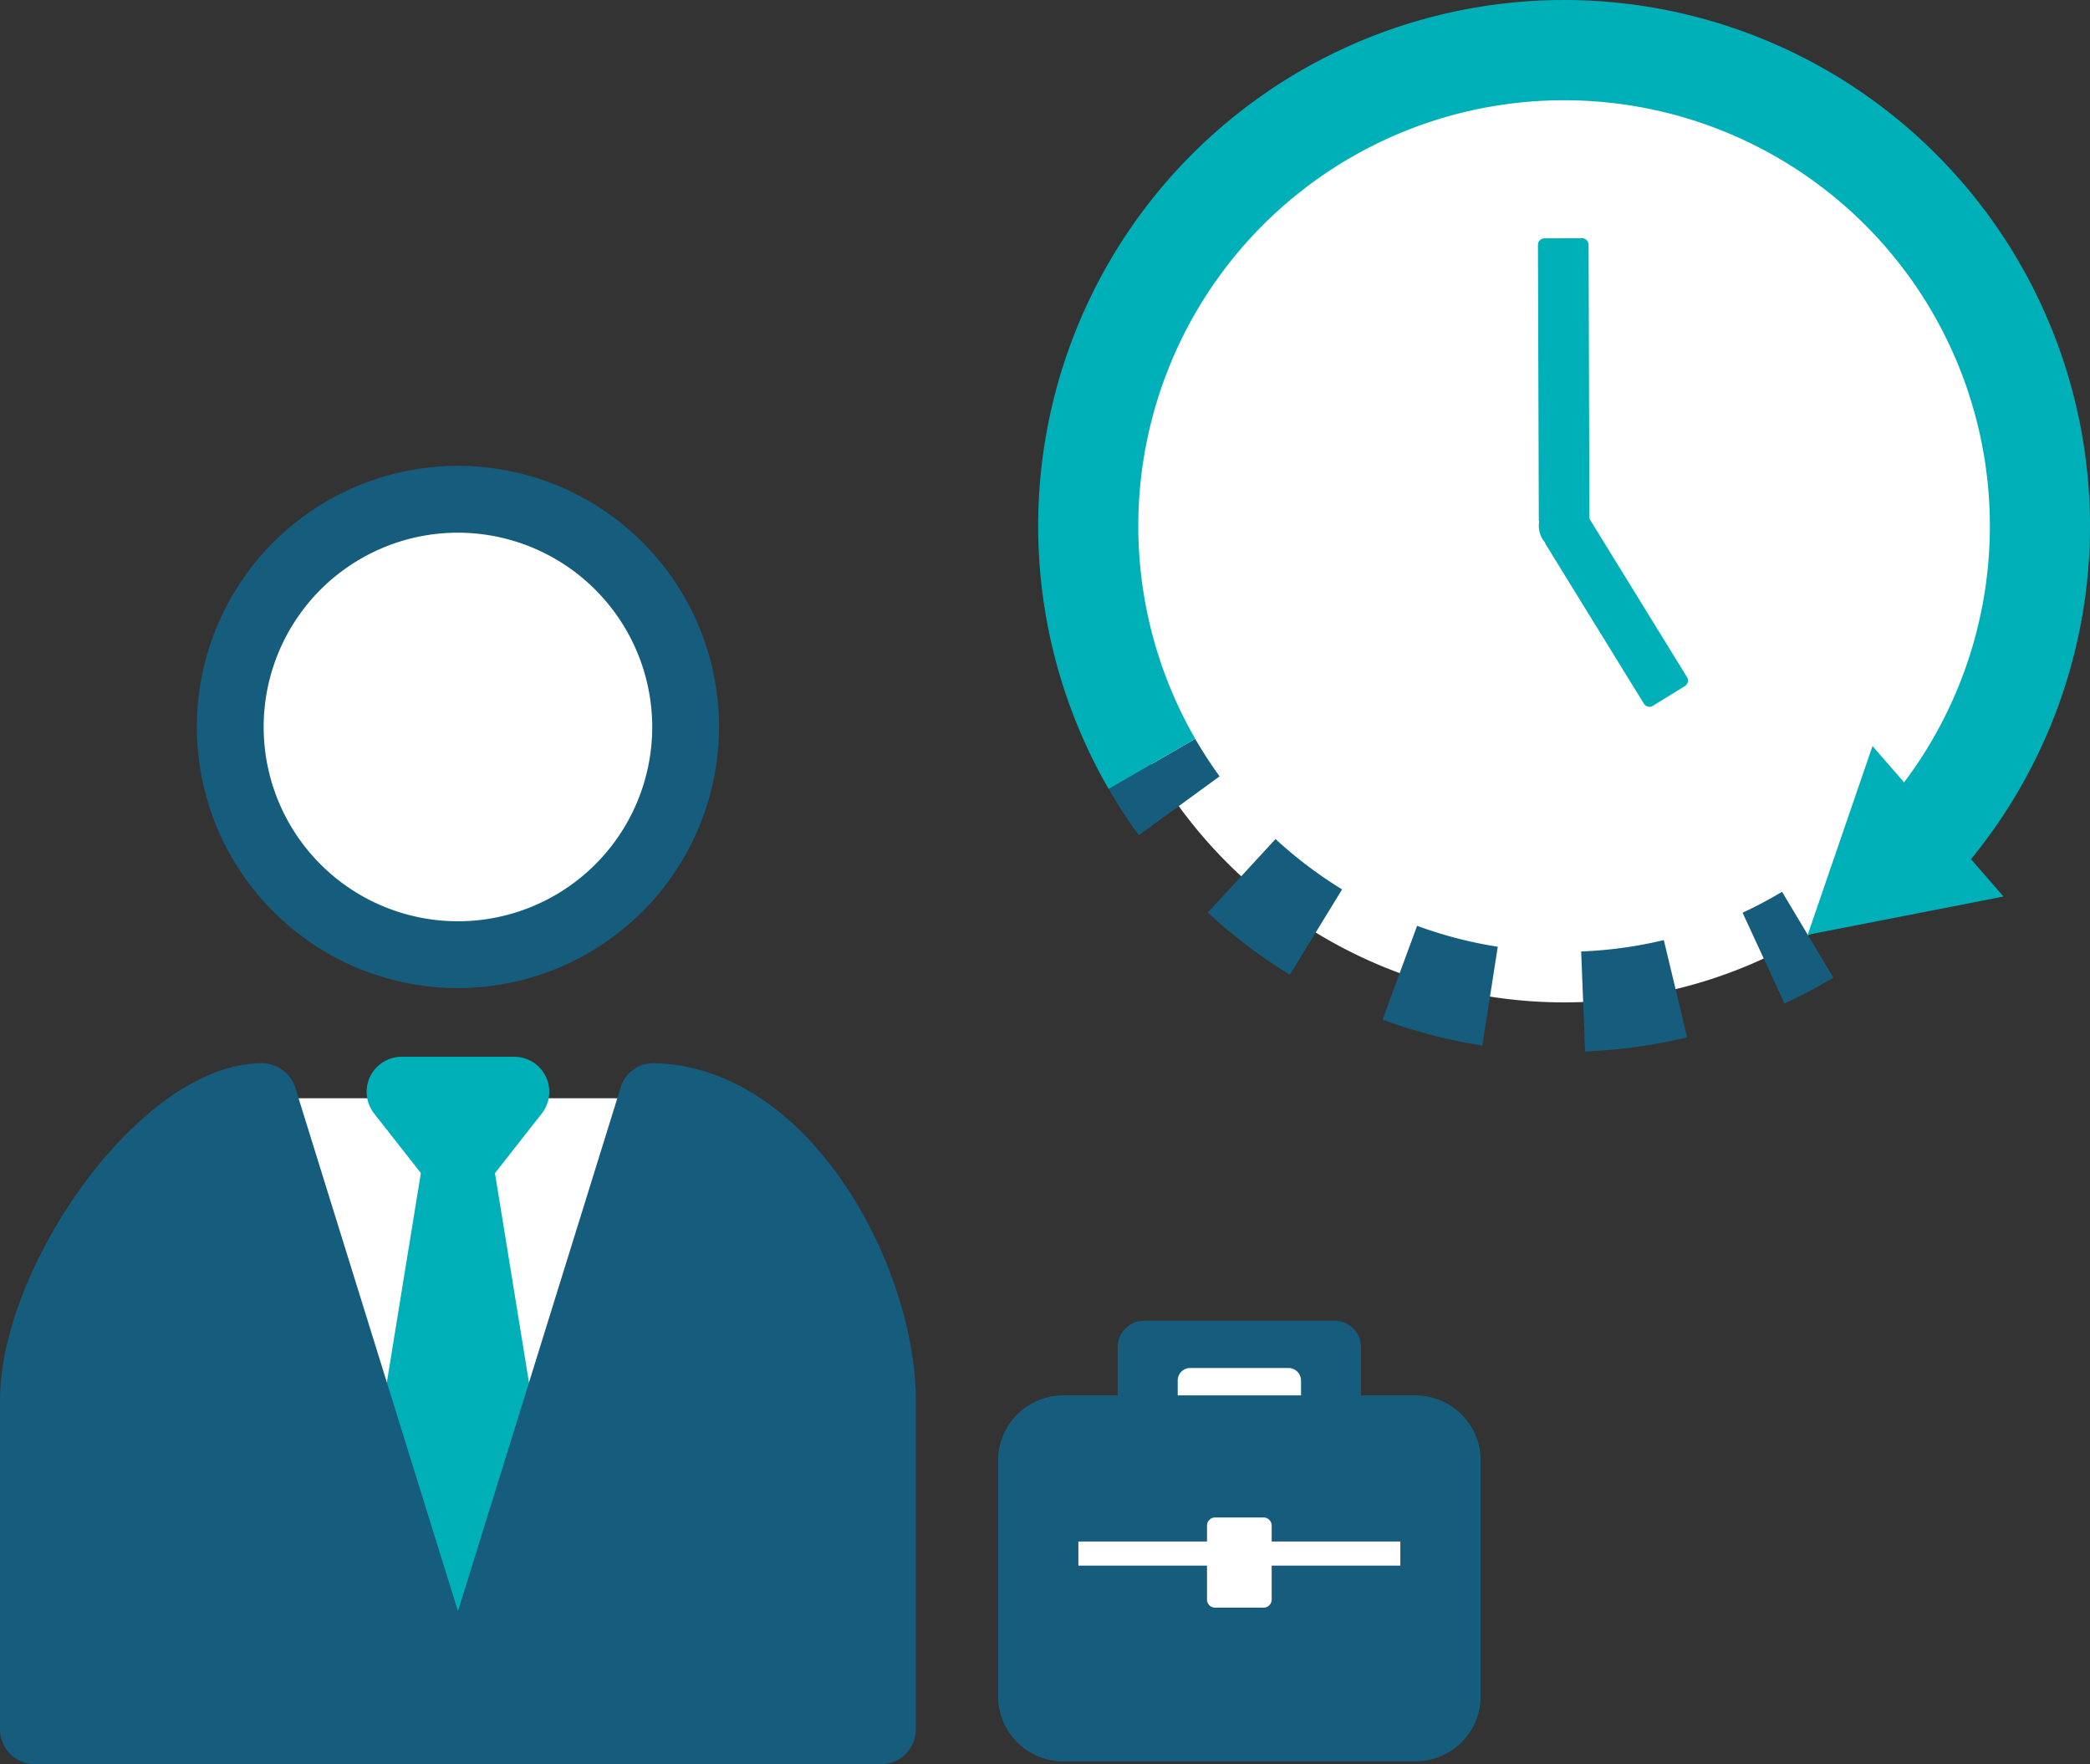 <svg xmlns="http://www.w3.org/2000/svg" width="171.541" height="144.801" viewBox="0 0 171.541 144.801">
  <rect x="0" y="0" width="171.541" height="144.801" fill="#333333" stroke="none"/>
  <g id="グループ_10574" data-name="グループ 10574" transform="translate(0 -2.962)">
    <path id="パス_5484" data-name="パス 5484" d="M247.66,66.906H232.029a2.171,2.171,0,0,1-2.172-2.172V52.981a2.171,2.171,0,0,1,2.172-2.169H247.66a2.17,2.17,0,0,1,2.172,2.169V64.735a2.171,2.171,0,0,1-2.172,2.172" transform="translate(-138.123 60.551)" fill="#165c7d"/>
    <path id="パス_5485" data-name="パス 5485" d="M241.192,59.765h-8.057a1.032,1.032,0,0,1-1.031-1.033v-5.12a1.032,1.032,0,0,1,1.031-1.033h8.057a1.034,1.034,0,0,1,1.033,1.033v5.12a1.034,1.034,0,0,1-1.033,1.033" transform="translate(-135.441 62.66)" fill="#fff"/>
    <path id="パス_5486" data-name="パス 5486" d="M257.85,78.544H228.93a2.045,2.045,0,0,1-2.044-2.044V57.154a2.045,2.045,0,0,1,2.044-2.044h28.92a2.044,2.044,0,0,1,2.044,2.044V76.5a2.044,2.044,0,0,1-2.044,2.044" transform="translate(-141.669 65.681)" fill="#165c7d"/>
    <path id="パス_5487" data-name="パス 5487" d="M259.64,83.623H230.72a5.339,5.339,0,0,1-5.333-5.333V58.944a5.337,5.337,0,0,1,5.333-5.333h28.92a5.339,5.339,0,0,1,5.335,5.333V78.291a5.34,5.34,0,0,1-5.335,5.333m-27.672-6.581h26.426V60.19H231.968Z" transform="translate(-143.458 63.891)" fill="#165c7d"/>
    <rect id="長方形_704" data-name="長方形 704" width="34.36" height="1.979" transform="translate(84.542 129.481)" fill="#fff"/>
    <path id="パス_5488" data-name="パス 5488" d="M259.64,83.623H230.72a5.339,5.339,0,0,1-5.333-5.333V58.944a5.337,5.337,0,0,1,5.333-5.333h28.92a5.339,5.339,0,0,1,5.335,5.333V78.291a5.34,5.34,0,0,1-5.335,5.333m-27.672-6.581h26.426V60.19H231.968Z" transform="translate(-143.458 63.891)" fill="#165c7d"/>
    <path id="パス_5489" data-name="パス 5489" d="M237.842,65.574h-3.975a.667.667,0,0,1-.667-.667V58.84a.667.667,0,0,1,.667-.667h3.975a.667.667,0,0,1,.667.667v6.067a.667.667,0,0,1-.667.667" transform="translate(-134.133 69.336)" fill="#fff"/>
    <path id="パス_5490" data-name="パス 5490" d="M207.968,42.487c-7.954,0-18.621,14.78-18.621,24.759V94.273h69.424V67.246c0-9.979-7.8-24.478-18.619-24.759" transform="translate(-186.474 50.614)" fill="#fff"/>
    <path id="パス_5491" data-name="パス 5491" d="M207.687,48.136l-4.622-5.89h9.244Z" transform="translate(-170.101 50.326)" fill="#00b0b9"/>
    <path id="パス_5492" data-name="パス 5492" d="M209.251,52.575h0a2.881,2.881,0,0,1-2.262-1.1l-4.622-5.89a2.877,2.877,0,0,1,2.264-4.65h9.242a2.877,2.877,0,0,1,2.264,4.65l-4.624,5.89a2.881,2.881,0,0,1-2.262,1.1" transform="translate(-171.664 48.763)" fill="#00b0b9"/>
    <path id="パス_5493" data-name="パス 5493" d="M208.872,44.931l-6.8,41.838h13.6Z" transform="translate(-171.286 53.532)" fill="#00b0b9"/>
    <path id="パス_5494" data-name="パス 5494" d="M217.234,91.208h-13.6a2.876,2.876,0,0,1-2.839-3.336l6.8-41.838a2.876,2.876,0,0,1,5.677,0l6.8,41.838a2.876,2.876,0,0,1-2.838,3.336m-10.218-5.749h6.837l-3.418-21.041Z" transform="translate(-172.85 51.967)" fill="#00b0b9"/>
    <path id="パス_5495" data-name="パス 5495" d="M234.029,38.764A18.688,18.688,0,1,1,215.34,20.075a18.689,18.689,0,0,1,18.689,18.689" transform="translate(-177.753 23.864)" fill="#fff"/>
    <path id="パス_5496" data-name="パス 5496" d="M216.833,61.686a21.43,21.43,0,1,1,21.431-21.429,21.456,21.456,0,0,1-21.431,21.429m0-37.376A15.946,15.946,0,1,0,232.78,40.257,15.964,15.964,0,0,0,216.833,24.31" transform="translate(-179.247 22.373)" fill="#165c7d"/>
    <path id="パス_5497" data-name="パス 5497" d="M240.151,42.487,224.059,94.273,207.967,42.487c-7.954,0-18.619,14.78-18.619,24.759V94.273h69.424V67.246c0-9.979-7.8-24.478-18.621-24.759" transform="translate(-186.473 50.614)" fill="#165c7d"/>
    <path id="パス_5498" data-name="パス 5498" d="M260.335,98.714H190.911a2.875,2.875,0,0,1-2.874-2.874V68.813c0-10.911,11.529-27.635,21.495-27.635a2.876,2.876,0,0,1,2.746,2.02l13.346,42.952L238.969,43.2a2.785,2.785,0,0,1,2.821-2.02c12.876.333,21.418,16.853,21.418,27.635V95.84a2.874,2.874,0,0,1-2.874,2.874m-30.809-5.749h27.933V68.813c0-7.778-5.758-19.591-13.719-21.6Zm-35.74,0h27.933L207.544,47.351c-5.769,2.275-13.758,13.227-13.758,21.462Z" transform="translate(-188.037 49.049)" fill="#165c7d"/>
    <path id="パス_5499" data-name="パス 5499" d="M266.612,2.027a39.1,39.1,0,1,0,39.095,39.1,39.095,39.095,0,0,0-39.095-39.1" transform="translate(-138.231 5.006)" fill="#fff"/>
    <path id="パス_5500" data-name="パス 5500" d="M246.055,22.334l2.621-1.615a.539.539,0,0,1,.741.177l8.034,13.043a.537.537,0,0,1-.177.739l-2.621,1.615a.539.539,0,0,1-.741-.174l-8.034-13.043a.54.54,0,0,1,.177-.741" transform="translate(-118.987 24.597)" fill="#00b0b9"/>
    <path id="パス_5501" data-name="パス 5501" d="M249.2,33.177l-3.071.01a.543.543,0,0,1-.544-.542l-.07-22.522a.54.54,0,0,1,.54-.544l3.071-.01a.543.543,0,0,1,.546.54l.07,22.524a.543.543,0,0,1-.542.544" transform="translate(-119.285 12.945)" fill="#00b0b9"/>
    <path id="パス_5502" data-name="パス 5502" d="M246.414,23.825a2.078,2.078,0,1,1,2.9-.472,2.076,2.076,0,0,1-2.9.472" transform="translate(-119.249 23.988)" fill="#00b0b9"/>
    <path id="パス_5503" data-name="パス 5503" d="M257.141,44.869,253.7,37.416A34.37,34.37,0,0,0,256.94,35.7l4.214,7.047a43.452,43.452,0,0,1-4.013,2.118" transform="translate(-110.674 40.456)" fill="#165c7d"/>
    <path id="パス_5504" data-name="パス 5504" d="M263.284,51.02l-.322-8.2a34.9,34.9,0,0,0,6.784-.934l1.913,7.985a43.074,43.074,0,0,1-8.375,1.154m-8.434-.484a42.77,42.77,0,0,1-8.192-2.127l2.839-7.7a34.606,34.606,0,0,0,6.62,1.718Zm-15.8-5.811a43.365,43.365,0,0,1-6.739-5.1l5.565-6.035a35.163,35.163,0,0,0,5.464,4.13Z" transform="translate(-133.184 38.234)" fill="#165c7d"/>
    <path id="パス_5505" data-name="パス 5505" d="M230.825,37.5a42.391,42.391,0,0,1-2.473-3.8l7.1-4.112c.62,1.065,1.291,2.1,2,3.077Z" transform="translate(-137.353 34.015)" fill="#165c7d"/>
    <path id="パス_5506" data-name="パス 5506" d="M300.845,72.011,294.73,66.53a34.947,34.947,0,1,0-56.308-5.848L231.313,64.8a43.166,43.166,0,1,1,69.532,7.215" transform="translate(-140.318 2.918)" fill="#00b0b9"/>
    <path id="パス_5507" data-name="パス 5507" d="M261.618,29.875,256.3,45.363l16.07-3.139Z" transform="translate(-107.929 34.32)" fill="#00b0b9"/>
  </g>
</svg>
